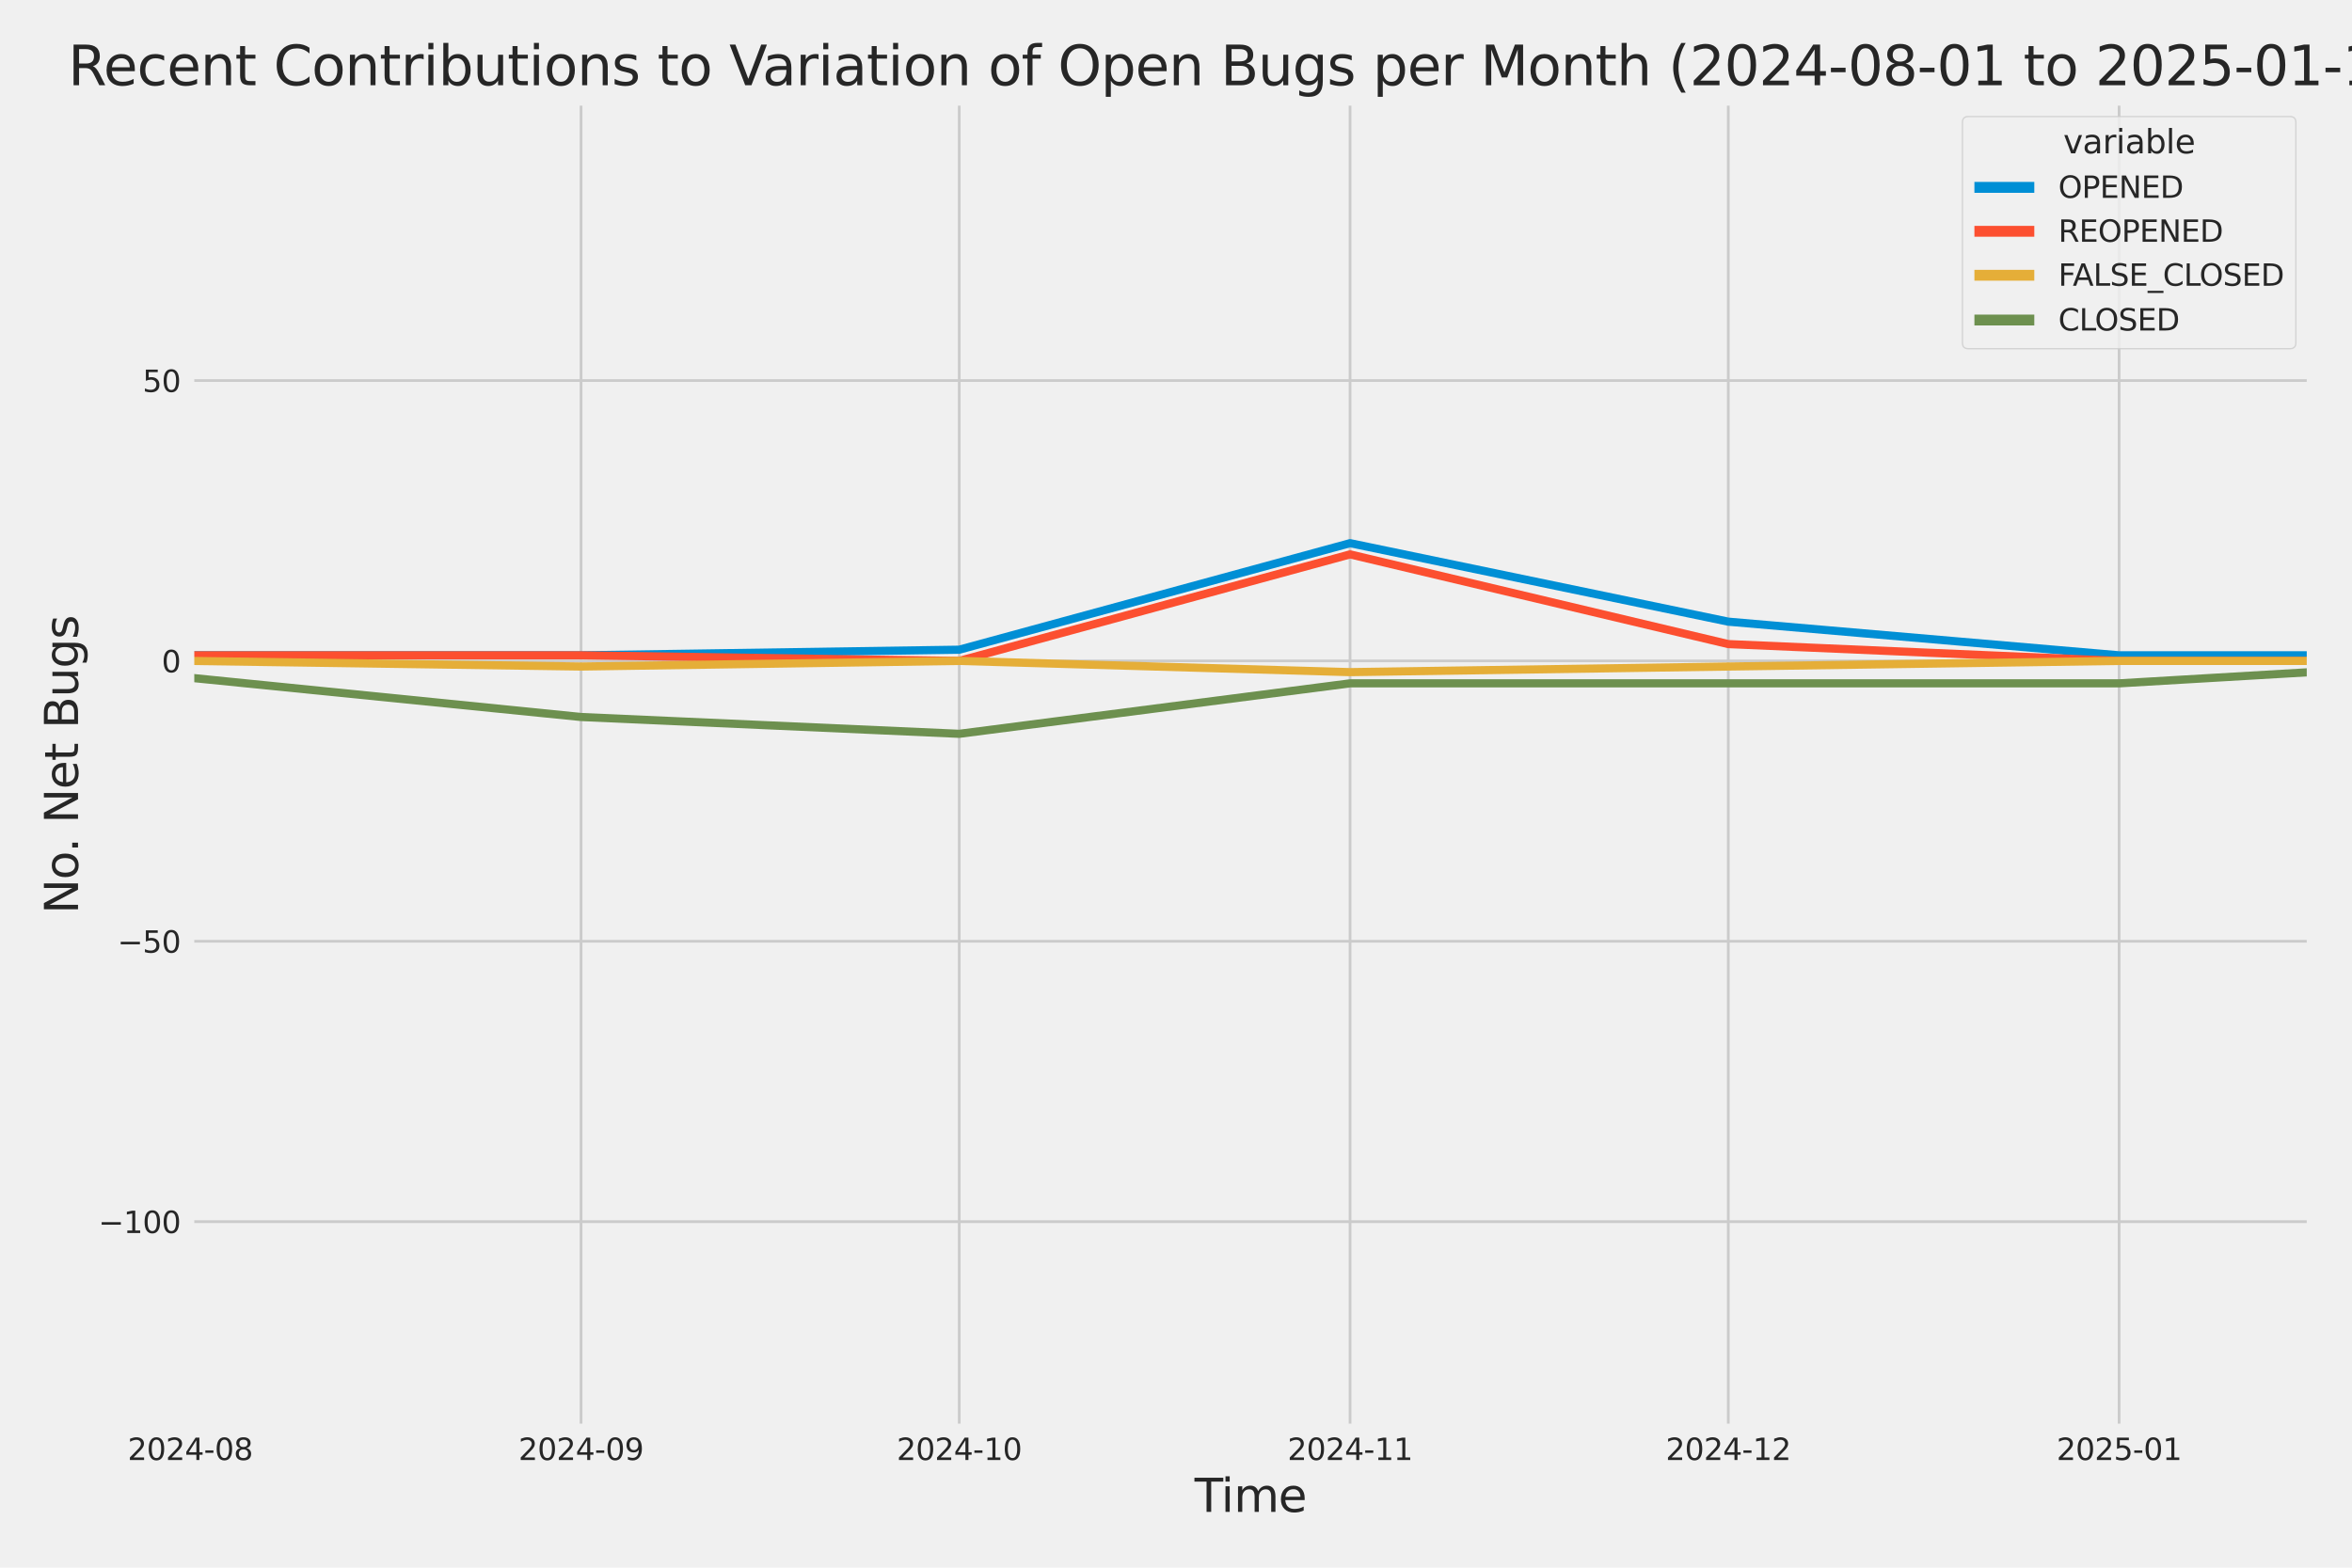 <?xml version="1.0" encoding="utf-8" standalone="no"?>
<!DOCTYPE svg PUBLIC "-//W3C//DTD SVG 1.1//EN"
  "http://www.w3.org/Graphics/SVG/1.1/DTD/svg11.dtd">
<svg xmlns:xlink="http://www.w3.org/1999/xlink" width="864pt" height="576pt" viewBox="0 0 864 576" xmlns="http://www.w3.org/2000/svg" version="1.1">
 <defs>
  <style type="text/css">*{stroke-linejoin: round; stroke-linecap: butt}</style>
 </defs>
 <g id="figure_1">
  <g id="patch_1">
   <path d="M 0 576 
L 864 576 
L 864 0 
L 0 0 
z
" style="fill: #f0f0f0"/>
  </g>
  <g id="axes_1">
   <g id="patch_2">
    <path d="M 69.87 524.58 
L 848.88 524.58 
L 848.88 37.32 
L 69.87 37.32 
z
" style="fill: #f0f0f0"/>
   </g>
   <g id="matplotlib.axis_1">
    <g id="xtick_1">
     <g id="line2d_1">
      <path d="M 69.87 524.58 
L 69.87 37.32 
" clip-path="url(#p09a176ddc8)" style="fill: none; stroke: #cbcbcb"/>
     </g>
     <g id="text_1">
      <!-- 2024-08 -->
      <g style="fill: #262626" transform="translate(46.889 536.438)scale(0.11 -0.11)">
       <defs>
        <path id="DejaVuSans-32" d="M 1228 531 
L 3431 531 
L 3431 0 
L 469 0 
L 469 531 
Q 828 903 1448 1529 
Q 2069 2156 2228 2338 
Q 2531 2678 2651 2914 
Q 2772 3150 2772 3378 
Q 2772 3750 2511 3984 
Q 2250 4219 1831 4219 
Q 1534 4219 1204 4116 
Q 875 4013 500 3803 
L 500 4441 
Q 881 4594 1212 4672 
Q 1544 4750 1819 4750 
Q 2544 4750 2975 4387 
Q 3406 4025 3406 3419 
Q 3406 3131 3298 2873 
Q 3191 2616 2906 2266 
Q 2828 2175 2409 1742 
Q 1991 1309 1228 531 
z
" transform="scale(0.016)"/>
        <path id="DejaVuSans-30" d="M 2034 4250 
Q 1547 4250 1301 3770 
Q 1056 3291 1056 2328 
Q 1056 1369 1301 889 
Q 1547 409 2034 409 
Q 2525 409 2770 889 
Q 3016 1369 3016 2328 
Q 3016 3291 2770 3770 
Q 2525 4250 2034 4250 
z
M 2034 4750 
Q 2819 4750 3233 4129 
Q 3647 3509 3647 2328 
Q 3647 1150 3233 529 
Q 2819 -91 2034 -91 
Q 1250 -91 836 529 
Q 422 1150 422 2328 
Q 422 3509 836 4129 
Q 1250 4750 2034 4750 
z
" transform="scale(0.016)"/>
        <path id="DejaVuSans-34" d="M 2419 4116 
L 825 1625 
L 2419 1625 
L 2419 4116 
z
M 2253 4666 
L 3047 4666 
L 3047 1625 
L 3713 1625 
L 3713 1100 
L 3047 1100 
L 3047 0 
L 2419 0 
L 2419 1100 
L 313 1100 
L 313 1709 
L 2253 4666 
z
" transform="scale(0.016)"/>
        <path id="DejaVuSans-2d" d="M 313 2009 
L 1997 2009 
L 1997 1497 
L 313 1497 
L 313 2009 
z
" transform="scale(0.016)"/>
        <path id="DejaVuSans-38" d="M 2034 2216 
Q 1584 2216 1326 1975 
Q 1069 1734 1069 1313 
Q 1069 891 1326 650 
Q 1584 409 2034 409 
Q 2484 409 2743 651 
Q 3003 894 3003 1313 
Q 3003 1734 2745 1975 
Q 2488 2216 2034 2216 
z
M 1403 2484 
Q 997 2584 770 2862 
Q 544 3141 544 3541 
Q 544 4100 942 4425 
Q 1341 4750 2034 4750 
Q 2731 4750 3128 4425 
Q 3525 4100 3525 3541 
Q 3525 3141 3298 2862 
Q 3072 2584 2669 2484 
Q 3125 2378 3379 2068 
Q 3634 1759 3634 1313 
Q 3634 634 3220 271 
Q 2806 -91 2034 -91 
Q 1263 -91 848 271 
Q 434 634 434 1313 
Q 434 1759 690 2068 
Q 947 2378 1403 2484 
z
M 1172 3481 
Q 1172 3119 1398 2916 
Q 1625 2713 2034 2713 
Q 2441 2713 2670 2916 
Q 2900 3119 2900 3481 
Q 2900 3844 2670 4047 
Q 2441 4250 2034 4250 
Q 1625 4250 1398 4047 
Q 1172 3844 1172 3481 
z
" transform="scale(0.016)"/>
       </defs>
       <use xlink:href="#DejaVuSans-32"/>
       <use xlink:href="#DejaVuSans-30" x="63.623"/>
       <use xlink:href="#DejaVuSans-32" x="127.246"/>
       <use xlink:href="#DejaVuSans-34" x="190.869"/>
       <use xlink:href="#DejaVuSans-2d" x="254.492"/>
       <use xlink:href="#DejaVuSans-30" x="290.576"/>
       <use xlink:href="#DejaVuSans-38" x="354.199"/>
      </g>
     </g>
    </g>
    <g id="xtick_2">
     <g id="line2d_2">
      <path d="M 213.438 524.58 
L 213.438 37.32 
" clip-path="url(#p09a176ddc8)" style="fill: none; stroke: #cbcbcb"/>
     </g>
     <g id="text_2">
      <!-- 2024-09 -->
      <g style="fill: #262626" transform="translate(190.457 536.438)scale(0.11 -0.11)">
       <defs>
        <path id="DejaVuSans-39" d="M 703 97 
L 703 672 
Q 941 559 1184 500 
Q 1428 441 1663 441 
Q 2288 441 2617 861 
Q 2947 1281 2994 2138 
Q 2813 1869 2534 1725 
Q 2256 1581 1919 1581 
Q 1219 1581 811 2004 
Q 403 2428 403 3163 
Q 403 3881 828 4315 
Q 1253 4750 1959 4750 
Q 2769 4750 3195 4129 
Q 3622 3509 3622 2328 
Q 3622 1225 3098 567 
Q 2575 -91 1691 -91 
Q 1453 -91 1209 -44 
Q 966 3 703 97 
z
M 1959 2075 
Q 2384 2075 2632 2365 
Q 2881 2656 2881 3163 
Q 2881 3666 2632 3958 
Q 2384 4250 1959 4250 
Q 1534 4250 1286 3958 
Q 1038 3666 1038 3163 
Q 1038 2656 1286 2365 
Q 1534 2075 1959 2075 
z
" transform="scale(0.016)"/>
       </defs>
       <use xlink:href="#DejaVuSans-32"/>
       <use xlink:href="#DejaVuSans-30" x="63.623"/>
       <use xlink:href="#DejaVuSans-32" x="127.246"/>
       <use xlink:href="#DejaVuSans-34" x="190.869"/>
       <use xlink:href="#DejaVuSans-2d" x="254.492"/>
       <use xlink:href="#DejaVuSans-30" x="290.576"/>
       <use xlink:href="#DejaVuSans-39" x="354.199"/>
      </g>
     </g>
    </g>
    <g id="xtick_3">
     <g id="line2d_3">
      <path d="M 352.374 524.58 
L 352.374 37.32 
" clip-path="url(#p09a176ddc8)" style="fill: none; stroke: #cbcbcb"/>
     </g>
     <g id="text_3">
      <!-- 2024-10 -->
      <g style="fill: #262626" transform="translate(329.394 536.438)scale(0.11 -0.11)">
       <defs>
        <path id="DejaVuSans-31" d="M 794 531 
L 1825 531 
L 1825 4091 
L 703 3866 
L 703 4441 
L 1819 4666 
L 2450 4666 
L 2450 531 
L 3481 531 
L 3481 0 
L 794 0 
L 794 531 
z
" transform="scale(0.016)"/>
       </defs>
       <use xlink:href="#DejaVuSans-32"/>
       <use xlink:href="#DejaVuSans-30" x="63.623"/>
       <use xlink:href="#DejaVuSans-32" x="127.246"/>
       <use xlink:href="#DejaVuSans-34" x="190.869"/>
       <use xlink:href="#DejaVuSans-2d" x="254.492"/>
       <use xlink:href="#DejaVuSans-31" x="290.576"/>
       <use xlink:href="#DejaVuSans-30" x="354.199"/>
      </g>
     </g>
    </g>
    <g id="xtick_4">
     <g id="line2d_4">
      <path d="M 495.942 524.58 
L 495.942 37.32 
" clip-path="url(#p09a176ddc8)" style="fill: none; stroke: #cbcbcb"/>
     </g>
     <g id="text_4">
      <!-- 2024-11 -->
      <g style="fill: #262626" transform="translate(472.962 536.438)scale(0.11 -0.11)">
       <use xlink:href="#DejaVuSans-32"/>
       <use xlink:href="#DejaVuSans-30" x="63.623"/>
       <use xlink:href="#DejaVuSans-32" x="127.246"/>
       <use xlink:href="#DejaVuSans-34" x="190.869"/>
       <use xlink:href="#DejaVuSans-2d" x="254.492"/>
       <use xlink:href="#DejaVuSans-31" x="290.576"/>
       <use xlink:href="#DejaVuSans-31" x="354.199"/>
      </g>
     </g>
    </g>
    <g id="xtick_5">
     <g id="line2d_5">
      <path d="M 634.879 524.58 
L 634.879 37.32 
" clip-path="url(#p09a176ddc8)" style="fill: none; stroke: #cbcbcb"/>
     </g>
     <g id="text_5">
      <!-- 2024-12 -->
      <g style="fill: #262626" transform="translate(611.898 536.438)scale(0.11 -0.11)">
       <use xlink:href="#DejaVuSans-32"/>
       <use xlink:href="#DejaVuSans-30" x="63.623"/>
       <use xlink:href="#DejaVuSans-32" x="127.246"/>
       <use xlink:href="#DejaVuSans-34" x="190.869"/>
       <use xlink:href="#DejaVuSans-2d" x="254.492"/>
       <use xlink:href="#DejaVuSans-31" x="290.576"/>
       <use xlink:href="#DejaVuSans-32" x="354.199"/>
      </g>
     </g>
    </g>
    <g id="xtick_6">
     <g id="line2d_6">
      <path d="M 778.447 524.58 
L 778.447 37.32 
" clip-path="url(#p09a176ddc8)" style="fill: none; stroke: #cbcbcb"/>
     </g>
     <g id="text_6">
      <!-- 2025-01 -->
      <g style="fill: #262626" transform="translate(755.466 536.438)scale(0.11 -0.11)">
       <defs>
        <path id="DejaVuSans-35" d="M 691 4666 
L 3169 4666 
L 3169 4134 
L 1269 4134 
L 1269 2991 
Q 1406 3038 1543 3061 
Q 1681 3084 1819 3084 
Q 2600 3084 3056 2656 
Q 3513 2228 3513 1497 
Q 3513 744 3044 326 
Q 2575 -91 1722 -91 
Q 1428 -91 1123 -41 
Q 819 9 494 109 
L 494 744 
Q 775 591 1075 516 
Q 1375 441 1709 441 
Q 2250 441 2565 725 
Q 2881 1009 2881 1497 
Q 2881 1984 2565 2268 
Q 2250 2553 1709 2553 
Q 1456 2553 1204 2497 
Q 953 2441 691 2322 
L 691 4666 
z
" transform="scale(0.016)"/>
       </defs>
       <use xlink:href="#DejaVuSans-32"/>
       <use xlink:href="#DejaVuSans-30" x="63.623"/>
       <use xlink:href="#DejaVuSans-32" x="127.246"/>
       <use xlink:href="#DejaVuSans-35" x="190.869"/>
       <use xlink:href="#DejaVuSans-2d" x="254.492"/>
       <use xlink:href="#DejaVuSans-30" x="290.576"/>
       <use xlink:href="#DejaVuSans-31" x="354.199"/>
      </g>
     </g>
    </g>
    <g id="text_7">
     <!-- Time -->
     <g style="fill: #262626" transform="translate(438.823 555.491)scale(0.168 -0.168)">
      <defs>
       <path id="DejaVuSans-54" d="M -19 4666 
L 3928 4666 
L 3928 4134 
L 2272 4134 
L 2272 0 
L 1638 0 
L 1638 4134 
L -19 4134 
L -19 4666 
z
" transform="scale(0.016)"/>
       <path id="DejaVuSans-69" d="M 603 3500 
L 1178 3500 
L 1178 0 
L 603 0 
L 603 3500 
z
M 603 4863 
L 1178 4863 
L 1178 4134 
L 603 4134 
L 603 4863 
z
" transform="scale(0.016)"/>
       <path id="DejaVuSans-6d" d="M 3328 2828 
Q 3544 3216 3844 3400 
Q 4144 3584 4550 3584 
Q 5097 3584 5394 3201 
Q 5691 2819 5691 2113 
L 5691 0 
L 5113 0 
L 5113 2094 
Q 5113 2597 4934 2840 
Q 4756 3084 4391 3084 
Q 3944 3084 3684 2787 
Q 3425 2491 3425 1978 
L 3425 0 
L 2847 0 
L 2847 2094 
Q 2847 2600 2669 2842 
Q 2491 3084 2119 3084 
Q 1678 3084 1418 2786 
Q 1159 2488 1159 1978 
L 1159 0 
L 581 0 
L 581 3500 
L 1159 3500 
L 1159 2956 
Q 1356 3278 1631 3431 
Q 1906 3584 2284 3584 
Q 2666 3584 2933 3390 
Q 3200 3197 3328 2828 
z
" transform="scale(0.016)"/>
       <path id="DejaVuSans-65" d="M 3597 1894 
L 3597 1613 
L 953 1613 
Q 991 1019 1311 708 
Q 1631 397 2203 397 
Q 2534 397 2845 478 
Q 3156 559 3463 722 
L 3463 178 
Q 3153 47 2828 -22 
Q 2503 -91 2169 -91 
Q 1331 -91 842 396 
Q 353 884 353 1716 
Q 353 2575 817 3079 
Q 1281 3584 2069 3584 
Q 2775 3584 3186 3129 
Q 3597 2675 3597 1894 
z
M 3022 2063 
Q 3016 2534 2758 2815 
Q 2500 3097 2075 3097 
Q 1594 3097 1305 2825 
Q 1016 2553 972 2059 
L 3022 2063 
z
" transform="scale(0.016)"/>
      </defs>
      <use xlink:href="#DejaVuSans-54"/>
      <use xlink:href="#DejaVuSans-69" x="57.959"/>
      <use xlink:href="#DejaVuSans-6d" x="85.742"/>
      <use xlink:href="#DejaVuSans-65" x="183.154"/>
     </g>
    </g>
   </g>
   <g id="matplotlib.axis_2">
    <g id="ytick_1">
     <g id="line2d_7">
      <path d="M 69.87 448.864 
L 848.88 448.864 
" clip-path="url(#p09a176ddc8)" style="fill: none; stroke: #cbcbcb"/>
     </g>
     <g id="text_8">
      <!-- −100 -->
      <g style="fill: #262626" transform="translate(36.156 453.043)scale(0.11 -0.11)">
       <defs>
        <path id="DejaVuSans-2212" d="M 678 2272 
L 4684 2272 
L 4684 1741 
L 678 1741 
L 678 2272 
z
" transform="scale(0.016)"/>
       </defs>
       <use xlink:href="#DejaVuSans-2212"/>
       <use xlink:href="#DejaVuSans-31" x="83.789"/>
       <use xlink:href="#DejaVuSans-30" x="147.412"/>
       <use xlink:href="#DejaVuSans-30" x="211.035"/>
      </g>
     </g>
    </g>
    <g id="ytick_2">
     <g id="line2d_8">
      <path d="M 69.87 345.849 
L 848.88 345.849 
" clip-path="url(#p09a176ddc8)" style="fill: none; stroke: #cbcbcb"/>
     </g>
     <g id="text_9">
      <!-- −50 -->
      <g style="fill: #262626" transform="translate(43.155 350.028)scale(0.11 -0.11)">
       <use xlink:href="#DejaVuSans-2212"/>
       <use xlink:href="#DejaVuSans-35" x="83.789"/>
       <use xlink:href="#DejaVuSans-30" x="147.412"/>
      </g>
     </g>
    </g>
    <g id="ytick_3">
     <g id="line2d_9">
      <path d="M 69.87 242.835 
L 848.88 242.835 
" clip-path="url(#p09a176ddc8)" style="fill: none; stroke: #cbcbcb"/>
     </g>
     <g id="text_10">
      <!-- 0 -->
      <g style="fill: #262626" transform="translate(59.371 247.014)scale(0.11 -0.11)">
       <use xlink:href="#DejaVuSans-30"/>
      </g>
     </g>
    </g>
    <g id="ytick_4">
     <g id="line2d_10">
      <path d="M 69.87 139.82 
L 848.88 139.82 
" clip-path="url(#p09a176ddc8)" style="fill: none; stroke: #cbcbcb"/>
     </g>
     <g id="text_11">
      <!-- 50 -->
      <g style="fill: #262626" transform="translate(52.373 143.999)scale(0.11 -0.11)">
       <use xlink:href="#DejaVuSans-35"/>
       <use xlink:href="#DejaVuSans-30" x="63.623"/>
      </g>
     </g>
    </g>
    <g id="text_12">
     <!-- No. Net Bugs -->
     <g style="fill: #262626" transform="translate(28.662 335.777)rotate(-90)scale(0.168 -0.168)">
      <defs>
       <path id="DejaVuSans-4e" d="M 628 4666 
L 1478 4666 
L 3547 763 
L 3547 4666 
L 4159 4666 
L 4159 0 
L 3309 0 
L 1241 3903 
L 1241 0 
L 628 0 
L 628 4666 
z
" transform="scale(0.016)"/>
       <path id="DejaVuSans-6f" d="M 1959 3097 
Q 1497 3097 1228 2736 
Q 959 2375 959 1747 
Q 959 1119 1226 758 
Q 1494 397 1959 397 
Q 2419 397 2687 759 
Q 2956 1122 2956 1747 
Q 2956 2369 2687 2733 
Q 2419 3097 1959 3097 
z
M 1959 3584 
Q 2709 3584 3137 3096 
Q 3566 2609 3566 1747 
Q 3566 888 3137 398 
Q 2709 -91 1959 -91 
Q 1206 -91 779 398 
Q 353 888 353 1747 
Q 353 2609 779 3096 
Q 1206 3584 1959 3584 
z
" transform="scale(0.016)"/>
       <path id="DejaVuSans-2e" d="M 684 794 
L 1344 794 
L 1344 0 
L 684 0 
L 684 794 
z
" transform="scale(0.016)"/>
       <path id="DejaVuSans-20" transform="scale(0.016)"/>
       <path id="DejaVuSans-74" d="M 1172 4494 
L 1172 3500 
L 2356 3500 
L 2356 3053 
L 1172 3053 
L 1172 1153 
Q 1172 725 1289 603 
Q 1406 481 1766 481 
L 2356 481 
L 2356 0 
L 1766 0 
Q 1100 0 847 248 
Q 594 497 594 1153 
L 594 3053 
L 172 3053 
L 172 3500 
L 594 3500 
L 594 4494 
L 1172 4494 
z
" transform="scale(0.016)"/>
       <path id="DejaVuSans-42" d="M 1259 2228 
L 1259 519 
L 2272 519 
Q 2781 519 3026 730 
Q 3272 941 3272 1375 
Q 3272 1813 3026 2020 
Q 2781 2228 2272 2228 
L 1259 2228 
z
M 1259 4147 
L 1259 2741 
L 2194 2741 
Q 2656 2741 2882 2914 
Q 3109 3088 3109 3444 
Q 3109 3797 2882 3972 
Q 2656 4147 2194 4147 
L 1259 4147 
z
M 628 4666 
L 2241 4666 
Q 2963 4666 3353 4366 
Q 3744 4066 3744 3513 
Q 3744 3084 3544 2831 
Q 3344 2578 2956 2516 
Q 3422 2416 3680 2098 
Q 3938 1781 3938 1306 
Q 3938 681 3513 340 
Q 3088 0 2303 0 
L 628 0 
L 628 4666 
z
" transform="scale(0.016)"/>
       <path id="DejaVuSans-75" d="M 544 1381 
L 544 3500 
L 1119 3500 
L 1119 1403 
Q 1119 906 1312 657 
Q 1506 409 1894 409 
Q 2359 409 2629 706 
Q 2900 1003 2900 1516 
L 2900 3500 
L 3475 3500 
L 3475 0 
L 2900 0 
L 2900 538 
Q 2691 219 2414 64 
Q 2138 -91 1772 -91 
Q 1169 -91 856 284 
Q 544 659 544 1381 
z
M 1991 3584 
L 1991 3584 
z
" transform="scale(0.016)"/>
       <path id="DejaVuSans-67" d="M 2906 1791 
Q 2906 2416 2648 2759 
Q 2391 3103 1925 3103 
Q 1463 3103 1205 2759 
Q 947 2416 947 1791 
Q 947 1169 1205 825 
Q 1463 481 1925 481 
Q 2391 481 2648 825 
Q 2906 1169 2906 1791 
z
M 3481 434 
Q 3481 -459 3084 -895 
Q 2688 -1331 1869 -1331 
Q 1566 -1331 1297 -1286 
Q 1028 -1241 775 -1147 
L 775 -588 
Q 1028 -725 1275 -790 
Q 1522 -856 1778 -856 
Q 2344 -856 2625 -561 
Q 2906 -266 2906 331 
L 2906 616 
Q 2728 306 2450 153 
Q 2172 0 1784 0 
Q 1141 0 747 490 
Q 353 981 353 1791 
Q 353 2603 747 3093 
Q 1141 3584 1784 3584 
Q 2172 3584 2450 3431 
Q 2728 3278 2906 2969 
L 2906 3500 
L 3481 3500 
L 3481 434 
z
" transform="scale(0.016)"/>
       <path id="DejaVuSans-73" d="M 2834 3397 
L 2834 2853 
Q 2591 2978 2328 3040 
Q 2066 3103 1784 3103 
Q 1356 3103 1142 2972 
Q 928 2841 928 2578 
Q 928 2378 1081 2264 
Q 1234 2150 1697 2047 
L 1894 2003 
Q 2506 1872 2764 1633 
Q 3022 1394 3022 966 
Q 3022 478 2636 193 
Q 2250 -91 1575 -91 
Q 1294 -91 989 -36 
Q 684 19 347 128 
L 347 722 
Q 666 556 975 473 
Q 1284 391 1588 391 
Q 1994 391 2212 530 
Q 2431 669 2431 922 
Q 2431 1156 2273 1281 
Q 2116 1406 1581 1522 
L 1381 1569 
Q 847 1681 609 1914 
Q 372 2147 372 2553 
Q 372 3047 722 3315 
Q 1072 3584 1716 3584 
Q 2034 3584 2315 3537 
Q 2597 3491 2834 3397 
z
" transform="scale(0.016)"/>
      </defs>
      <use xlink:href="#DejaVuSans-4e"/>
      <use xlink:href="#DejaVuSans-6f" x="74.805"/>
      <use xlink:href="#DejaVuSans-2e" x="134.236"/>
      <use xlink:href="#DejaVuSans-20" x="166.023"/>
      <use xlink:href="#DejaVuSans-4e" x="197.811"/>
      <use xlink:href="#DejaVuSans-65" x="272.615"/>
      <use xlink:href="#DejaVuSans-74" x="334.139"/>
      <use xlink:href="#DejaVuSans-20" x="373.348"/>
      <use xlink:href="#DejaVuSans-42" x="405.135"/>
      <use xlink:href="#DejaVuSans-75" x="473.738"/>
      <use xlink:href="#DejaVuSans-67" x="537.117"/>
      <use xlink:href="#DejaVuSans-73" x="600.594"/>
     </g>
    </g>
   </g>
   <g id="PolyCollection_1">
    <path d="M -13745.058 228.412 
L -13745.058 228.412 
L -13606.122 226.352 
L -13462.554 230.473 
L -13318.986 238.714 
L -13180.049 162.483 
L -13036.482 189.267 
L -12897.545 185.146 
L -12753.977 213.99 
L -12610.409 121.277 
L -12480.735 207.809 
L -12337.167 185.146 
L -12198.231 205.749 
L -12054.663 189.267 
L -11915.726 172.784 
L -11772.159 220.171 
L -11628.591 218.111 
L -11489.654 224.292 
L -11346.086 98.614 
L -11207.15 176.905 
L -11063.582 220.171 
L -10920.014 224.292 
L -10790.34 226.352 
L -10646.772 230.473 
L -10507.836 211.93 
L -10364.268 213.99 
L -10225.331 216.051 
L -10081.763 220.171 
L -9938.196 216.051 
L -9799.259 230.473 
L -9655.691 170.724 
L -9516.755 183.086 
L -9373.187 216.051 
L -9229.619 230.473 
L -9099.945 203.689 
L -8956.377 201.629 
L -8817.44 193.387 
L -8673.873 148.061 
L -8534.936 98.614 
L -8391.368 193.387 
L -8247.8 191.327 
L -8108.864 203.689 
L -7965.296 205.749 
L -7826.359 158.362 
L -7682.792 84.192 
L -7539.224 197.508 
L -7404.918 209.87 
L -7261.351 183.086 
L -7122.414 226.352 
L -6978.846 176.905 
L -6839.91 183.086 
L -6696.342 110.976 
L -6552.774 199.568 
L -6413.837 150.121 
L -6270.27 168.664 
L -6131.333 181.026 
L -5987.765 59.468 
L -5844.197 164.543 
L -5714.523 178.965 
L -5570.956 158.362 
L -5432.019 172.784 
L -5288.451 170.724 
L -5149.515 172.784 
L -5005.947 166.604 
L -4862.379 185.146 
L -4723.442 178.965 
L -4579.875 139.82 
L -4440.938 61.528 
L -4297.37 187.207 
L -4153.802 172.784 
L -4024.128 205.749 
L -3880.56 92.433 
L -3741.624 106.855 
L -3598.056 170.724 
L -3459.119 127.458 
L -3315.552 160.423 
L -3171.984 185.146 
L -3033.047 187.207 
L -2889.479 205.749 
L -2750.543 209.87 
L -2606.975 226.352 
L -2463.407 216.051 
L -2333.733 220.171 
L -2190.165 216.051 
L -2051.229 220.171 
L -1907.661 220.171 
L -1768.724 205.749 
L -1625.156 218.111 
L -1481.589 228.412 
L -1342.652 236.654 
L -1199.084 222.232 
L -1060.148 197.508 
L -916.58 213.99 
L -773.012 238.714 
L -638.707 242.835 
L -495.139 187.207 
L -356.202 228.412 
L -212.634 193.387 
L -73.698 230.473 
L 69.87 240.774 
L 213.438 240.774 
L 352.374 238.714 
L 495.942 199.568 
L 634.879 228.412 
L 778.447 240.774 
L 848.687 240.774 
L 848.687 240.774 
L 848.687 240.774 
L 778.447 240.774 
L 634.879 228.412 
L 495.942 199.568 
L 352.374 238.714 
L 213.438 240.774 
L 69.87 240.774 
L -73.698 230.473 
L -212.634 193.387 
L -356.202 228.412 
L -495.139 187.207 
L -638.707 242.835 
L -773.012 238.714 
L -916.58 213.99 
L -1060.148 197.508 
L -1199.084 222.232 
L -1342.652 236.654 
L -1481.589 228.412 
L -1625.156 218.111 
L -1768.724 205.749 
L -1907.661 220.171 
L -2051.229 220.171 
L -2190.165 216.051 
L -2333.733 220.171 
L -2463.407 216.051 
L -2606.975 226.352 
L -2750.543 209.87 
L -2889.479 205.749 
L -3033.047 187.207 
L -3171.984 185.146 
L -3315.552 160.423 
L -3459.119 127.458 
L -3598.056 170.724 
L -3741.624 106.855 
L -3880.56 92.433 
L -4024.128 205.749 
L -4153.802 172.784 
L -4297.37 187.207 
L -4440.938 61.528 
L -4579.875 139.82 
L -4723.442 178.965 
L -4862.379 185.146 
L -5005.947 166.604 
L -5149.515 172.784 
L -5288.451 170.724 
L -5432.019 172.784 
L -5570.956 158.362 
L -5714.523 178.965 
L -5844.197 164.543 
L -5987.765 59.468 
L -6131.333 181.026 
L -6270.27 168.664 
L -6413.837 150.121 
L -6552.774 199.568 
L -6696.342 110.976 
L -6839.91 183.086 
L -6978.846 176.905 
L -7122.414 226.352 
L -7261.351 183.086 
L -7404.918 209.87 
L -7539.224 197.508 
L -7682.792 84.192 
L -7826.359 158.362 
L -7965.296 205.749 
L -8108.864 203.689 
L -8247.8 191.327 
L -8391.368 193.387 
L -8534.936 98.614 
L -8673.873 148.061 
L -8817.44 193.387 
L -8956.377 201.629 
L -9099.945 203.689 
L -9229.619 230.473 
L -9373.187 216.051 
L -9516.755 183.086 
L -9655.691 170.724 
L -9799.259 230.473 
L -9938.196 216.051 
L -10081.763 220.171 
L -10225.331 216.051 
L -10364.268 213.99 
L -10507.836 211.93 
L -10646.772 230.473 
L -10790.34 226.352 
L -10920.014 224.292 
L -11063.582 220.171 
L -11207.15 176.905 
L -11346.086 98.614 
L -11489.654 224.292 
L -11628.591 218.111 
L -11772.159 220.171 
L -11915.726 172.784 
L -12054.663 189.267 
L -12198.231 205.749 
L -12337.167 185.146 
L -12480.735 207.809 
L -12610.409 121.277 
L -12753.977 213.99 
L -12897.545 185.146 
L -13036.482 189.267 
L -13180.049 162.483 
L -13318.986 238.714 
L -13462.554 230.473 
L -13606.122 226.352 
L -13745.058 228.412 
z
" clip-path="url(#p09a176ddc8)" style="fill: #008fd5; fill-opacity: 0.2; stroke: #008fd5; stroke-opacity: 0.2; stroke-width: 0.5"/>
   </g>
   <g id="PolyCollection_2">
    <path d="M -13745.058 242.835 
L -13745.058 242.835 
L -13606.122 242.835 
L -13462.554 242.835 
L -13318.986 242.835 
L -13180.049 242.835 
L -13036.482 236.654 
L -12897.545 242.835 
L -12753.977 242.835 
L -12610.409 236.654 
L -12480.735 242.835 
L -12337.167 242.835 
L -12198.231 238.714 
L -12054.663 242.835 
L -11915.726 240.774 
L -11772.159 242.835 
L -11628.591 238.714 
L -11489.654 240.774 
L -11346.086 207.809 
L -11207.15 230.473 
L -11063.582 242.835 
L -10920.014 242.835 
L -10790.34 242.835 
L -10646.772 242.835 
L -10507.836 242.835 
L -10364.268 240.774 
L -10225.331 242.835 
L -10081.763 242.835 
L -9938.196 238.714 
L -9799.259 238.714 
L -9655.691 242.835 
L -9516.755 242.835 
L -9373.187 238.714 
L -9229.619 242.835 
L -9099.945 236.654 
L -8956.377 242.835 
L -8817.44 242.835 
L -8673.873 230.473 
L -8534.936 218.111 
L -8391.368 238.714 
L -8247.8 240.774 
L -8108.864 240.774 
L -7965.296 232.533 
L -7826.359 238.714 
L -7682.792 224.292 
L -7539.224 242.835 
L -7404.918 242.835 
L -7261.351 240.774 
L -7122.414 242.835 
L -6978.846 242.835 
L -6839.91 238.714 
L -6696.342 236.654 
L -6552.774 238.714 
L -6413.837 242.835 
L -6270.27 234.593 
L -6131.333 232.533 
L -5987.765 240.774 
L -5844.197 234.593 
L -5714.523 232.533 
L -5570.956 218.111 
L -5432.019 224.292 
L -5288.451 240.774 
L -5149.515 240.774 
L -5005.947 236.654 
L -4862.379 234.593 
L -4723.442 242.835 
L -4579.875 213.99 
L -4440.938 242.835 
L -4297.37 216.051 
L -4153.802 240.774 
L -4024.128 234.593 
L -3880.56 234.593 
L -3741.624 232.533 
L -3598.056 242.835 
L -3459.119 201.629 
L -3315.552 230.473 
L -3171.984 232.533 
L -3033.047 224.292 
L -2889.479 226.352 
L -2750.543 224.292 
L -2606.975 240.774 
L -2463.407 232.533 
L -2333.733 238.714 
L -2190.165 230.473 
L -2051.229 242.835 
L -1907.661 234.593 
L -1768.724 240.774 
L -1625.156 242.835 
L -1481.589 242.835 
L -1342.652 242.835 
L -1199.084 242.835 
L -1060.148 242.835 
L -916.58 242.835 
L -773.012 242.835 
L -638.707 242.835 
L -495.139 242.835 
L -356.202 238.714 
L -212.634 203.689 
L -73.698 232.533 
L 69.87 240.774 
L 213.438 240.774 
L 352.374 242.835 
L 495.942 203.689 
L 634.879 236.654 
L 778.447 242.835 
L 848.687 242.835 
L 848.687 242.835 
L 848.687 242.835 
L 778.447 242.835 
L 634.879 236.654 
L 495.942 203.689 
L 352.374 242.835 
L 213.438 240.774 
L 69.87 240.774 
L -73.698 232.533 
L -212.634 203.689 
L -356.202 238.714 
L -495.139 242.835 
L -638.707 242.835 
L -773.012 242.835 
L -916.58 242.835 
L -1060.148 242.835 
L -1199.084 242.835 
L -1342.652 242.835 
L -1481.589 242.835 
L -1625.156 242.835 
L -1768.724 240.774 
L -1907.661 234.593 
L -2051.229 242.835 
L -2190.165 230.473 
L -2333.733 238.714 
L -2463.407 232.533 
L -2606.975 240.774 
L -2750.543 224.292 
L -2889.479 226.352 
L -3033.047 224.292 
L -3171.984 232.533 
L -3315.552 230.473 
L -3459.119 201.629 
L -3598.056 242.835 
L -3741.624 232.533 
L -3880.56 234.593 
L -4024.128 234.593 
L -4153.802 240.774 
L -4297.37 216.051 
L -4440.938 242.835 
L -4579.875 213.99 
L -4723.442 242.835 
L -4862.379 234.593 
L -5005.947 236.654 
L -5149.515 240.774 
L -5288.451 240.774 
L -5432.019 224.292 
L -5570.956 218.111 
L -5714.523 232.533 
L -5844.197 234.593 
L -5987.765 240.774 
L -6131.333 232.533 
L -6270.27 234.593 
L -6413.837 242.835 
L -6552.774 238.714 
L -6696.342 236.654 
L -6839.91 238.714 
L -6978.846 242.835 
L -7122.414 242.835 
L -7261.351 240.774 
L -7404.918 242.835 
L -7539.224 242.835 
L -7682.792 224.292 
L -7826.359 238.714 
L -7965.296 232.533 
L -8108.864 240.774 
L -8247.8 240.774 
L -8391.368 238.714 
L -8534.936 218.111 
L -8673.873 230.473 
L -8817.44 242.835 
L -8956.377 242.835 
L -9099.945 236.654 
L -9229.619 242.835 
L -9373.187 238.714 
L -9516.755 242.835 
L -9655.691 242.835 
L -9799.259 238.714 
L -9938.196 238.714 
L -10081.763 242.835 
L -10225.331 242.835 
L -10364.268 240.774 
L -10507.836 242.835 
L -10646.772 242.835 
L -10790.34 242.835 
L -10920.014 242.835 
L -11063.582 242.835 
L -11207.15 230.473 
L -11346.086 207.809 
L -11489.654 240.774 
L -11628.591 238.714 
L -11772.159 242.835 
L -11915.726 240.774 
L -12054.663 242.835 
L -12198.231 238.714 
L -12337.167 242.835 
L -12480.735 242.835 
L -12610.409 236.654 
L -12753.977 242.835 
L -12897.545 242.835 
L -13036.482 236.654 
L -13180.049 242.835 
L -13318.986 242.835 
L -13462.554 242.835 
L -13606.122 242.835 
L -13745.058 242.835 
z
" clip-path="url(#p09a176ddc8)" style="fill: #fc4f30; fill-opacity: 0.2; stroke: #fc4f30; stroke-opacity: 0.2; stroke-width: 0.5"/>
   </g>
   <g id="PolyCollection_3">
    <path d="M -13745.058 242.835 
L -13745.058 242.835 
L -13606.122 242.835 
L -13462.554 242.835 
L -13318.986 242.835 
L -13180.049 242.835 
L -13036.482 246.955 
L -12897.545 242.835 
L -12753.977 242.835 
L -12610.409 246.955 
L -12480.735 242.835 
L -12337.167 242.835 
L -12198.231 246.955 
L -12054.663 242.835 
L -11915.726 242.835 
L -11772.159 242.835 
L -11628.591 244.895 
L -11489.654 244.895 
L -11346.086 269.618 
L -11207.15 246.955 
L -11063.582 242.835 
L -10920.014 242.835 
L -10790.34 242.835 
L -10646.772 242.835 
L -10507.836 242.835 
L -10364.268 244.895 
L -10225.331 242.835 
L -10081.763 242.835 
L -9938.196 244.895 
L -9799.259 244.895 
L -9655.691 242.835 
L -9516.755 242.835 
L -9373.187 242.835 
L -9229.619 242.835 
L -9099.945 246.955 
L -8956.377 242.835 
L -8817.44 242.835 
L -8673.873 251.076 
L -8534.936 265.498 
L -8391.368 246.955 
L -8247.8 244.895 
L -8108.864 242.835 
L -7965.296 246.955 
L -7826.359 246.955 
L -7682.792 257.257 
L -7539.224 242.835 
L -7404.918 242.835 
L -7261.351 244.895 
L -7122.414 242.835 
L -6978.846 242.835 
L -6839.91 242.835 
L -6696.342 249.015 
L -6552.774 244.895 
L -6413.837 242.835 
L -6270.27 249.015 
L -6131.333 242.835 
L -5987.765 244.895 
L -5844.197 246.955 
L -5714.523 251.076 
L -5570.956 255.196 
L -5432.019 255.196 
L -5288.451 244.895 
L -5149.515 244.895 
L -5005.947 246.955 
L -4862.379 244.895 
L -4723.442 242.835 
L -4579.875 257.257 
L -4440.938 242.835 
L -4297.37 253.136 
L -4153.802 244.895 
L -4024.128 251.076 
L -3880.56 246.955 
L -3741.624 246.955 
L -3598.056 242.835 
L -3459.119 281.98 
L -3315.552 249.015 
L -3171.984 249.015 
L -3033.047 251.076 
L -2889.479 246.955 
L -2750.543 257.257 
L -2606.975 244.895 
L -2463.407 244.895 
L -2333.733 242.835 
L -2190.165 251.076 
L -2051.229 242.835 
L -1907.661 244.895 
L -1768.724 242.835 
L -1625.156 242.835 
L -1481.589 242.835 
L -1342.652 242.835 
L -1199.084 242.835 
L -1060.148 242.835 
L -916.58 242.835 
L -773.012 242.835 
L -638.707 242.835 
L -495.139 242.835 
L -356.202 246.955 
L -212.634 246.955 
L -73.698 244.895 
L 69.87 242.835 
L 213.438 244.895 
L 352.374 242.835 
L 495.942 246.955 
L 634.879 244.895 
L 778.447 242.835 
L 848.687 242.835 
L 848.687 242.835 
L 848.687 242.835 
L 778.447 242.835 
L 634.879 244.895 
L 495.942 246.955 
L 352.374 242.835 
L 213.438 244.895 
L 69.87 242.835 
L -73.698 244.895 
L -212.634 246.955 
L -356.202 246.955 
L -495.139 242.835 
L -638.707 242.835 
L -773.012 242.835 
L -916.58 242.835 
L -1060.148 242.835 
L -1199.084 242.835 
L -1342.652 242.835 
L -1481.589 242.835 
L -1625.156 242.835 
L -1768.724 242.835 
L -1907.661 244.895 
L -2051.229 242.835 
L -2190.165 251.076 
L -2333.733 242.835 
L -2463.407 244.895 
L -2606.975 244.895 
L -2750.543 257.257 
L -2889.479 246.955 
L -3033.047 251.076 
L -3171.984 249.015 
L -3315.552 249.015 
L -3459.119 281.98 
L -3598.056 242.835 
L -3741.624 246.955 
L -3880.56 246.955 
L -4024.128 251.076 
L -4153.802 244.895 
L -4297.37 253.136 
L -4440.938 242.835 
L -4579.875 257.257 
L -4723.442 242.835 
L -4862.379 244.895 
L -5005.947 246.955 
L -5149.515 244.895 
L -5288.451 244.895 
L -5432.019 255.196 
L -5570.956 255.196 
L -5714.523 251.076 
L -5844.197 246.955 
L -5987.765 244.895 
L -6131.333 242.835 
L -6270.27 249.015 
L -6413.837 242.835 
L -6552.774 244.895 
L -6696.342 249.015 
L -6839.91 242.835 
L -6978.846 242.835 
L -7122.414 242.835 
L -7261.351 244.895 
L -7404.918 242.835 
L -7539.224 242.835 
L -7682.792 257.257 
L -7826.359 246.955 
L -7965.296 246.955 
L -8108.864 242.835 
L -8247.8 244.895 
L -8391.368 246.955 
L -8534.936 265.498 
L -8673.873 251.076 
L -8817.44 242.835 
L -8956.377 242.835 
L -9099.945 246.955 
L -9229.619 242.835 
L -9373.187 242.835 
L -9516.755 242.835 
L -9655.691 242.835 
L -9799.259 244.895 
L -9938.196 244.895 
L -10081.763 242.835 
L -10225.331 242.835 
L -10364.268 244.895 
L -10507.836 242.835 
L -10646.772 242.835 
L -10790.34 242.835 
L -10920.014 242.835 
L -11063.582 242.835 
L -11207.15 246.955 
L -11346.086 269.618 
L -11489.654 244.895 
L -11628.591 244.895 
L -11772.159 242.835 
L -11915.726 242.835 
L -12054.663 242.835 
L -12198.231 246.955 
L -12337.167 242.835 
L -12480.735 242.835 
L -12610.409 246.955 
L -12753.977 242.835 
L -12897.545 242.835 
L -13036.482 246.955 
L -13180.049 242.835 
L -13318.986 242.835 
L -13462.554 242.835 
L -13606.122 242.835 
L -13745.058 242.835 
z
" clip-path="url(#p09a176ddc8)" style="fill: #e5ae38; fill-opacity: 0.2; stroke: #e5ae38; stroke-opacity: 0.2; stroke-width: 0.5"/>
   </g>
   <g id="PolyCollection_4">
    <path d="M -13745.058 249.015 
L -13745.058 249.015 
L -13606.122 259.317 
L -13462.554 246.955 
L -13318.986 242.835 
L -13180.049 288.161 
L -13036.482 300.523 
L -12897.545 265.498 
L -12753.977 269.618 
L -12610.409 331.427 
L -12480.735 290.221 
L -12337.167 312.885 
L -12198.231 277.86 
L -12054.663 298.463 
L -11915.726 284.04 
L -11772.159 255.196 
L -11628.591 253.136 
L -11489.654 253.136 
L -11346.086 407.658 
L -11207.15 261.377 
L -11063.582 255.196 
L -10920.014 244.895 
L -10790.34 249.015 
L -10646.772 244.895 
L -10507.836 358.211 
L -10364.268 255.196 
L -10225.331 249.015 
L -10081.763 249.015 
L -9938.196 269.618 
L -9799.259 257.257 
L -9655.691 263.437 
L -9516.755 294.342 
L -9373.187 257.257 
L -9229.619 261.377 
L -9099.945 281.98 
L -8956.377 263.437 
L -8817.44 265.498 
L -8673.873 306.704 
L -8534.936 420.02 
L -8391.368 310.824 
L -8247.8 296.402 
L -8108.864 259.317 
L -7965.296 265.498 
L -7826.359 341.729 
L -7682.792 422.08 
L -7539.224 269.618 
L -7404.918 279.92 
L -7261.351 277.86 
L -7122.414 288.161 
L -6978.846 306.704 
L -6839.91 395.296 
L -6696.342 347.91 
L -6552.774 261.377 
L -6413.837 308.764 
L -6270.27 380.874 
L -6131.333 269.618 
L -5987.765 284.04 
L -5844.197 325.246 
L -5714.523 308.764 
L -5570.956 302.583 
L -5432.019 339.668 
L -5288.451 296.402 
L -5149.515 413.839 
L -5005.947 312.885 
L -4862.379 360.271 
L -4723.442 310.824 
L -4579.875 308.764 
L -4440.938 436.502 
L -4297.37 319.065 
L -4153.802 308.764 
L -4024.128 277.86 
L -3880.56 319.065 
L -3741.624 317.005 
L -3598.056 387.055 
L -3459.119 502.432 
L -3315.552 286.101 
L -3171.984 319.065 
L -3033.047 335.548 
L -2889.479 267.558 
L -2750.543 308.764 
L -2606.975 298.463 
L -2463.407 279.92 
L -2333.733 261.377 
L -2190.165 277.86 
L -2051.229 246.955 
L -1907.661 251.076 
L -1768.724 275.799 
L -1625.156 277.86 
L -1481.589 257.257 
L -1342.652 246.955 
L -1199.084 246.955 
L -1060.148 281.98 
L -916.58 242.835 
L -773.012 253.136 
L -638.707 255.196 
L -495.139 267.558 
L -356.202 343.789 
L -212.634 263.437 
L -73.698 317.005 
L 69.87 249.015 
L 213.438 263.437 
L 352.374 269.618 
L 495.942 251.076 
L 634.879 251.076 
L 778.447 251.076 
L 848.687 246.955 
L 848.687 246.955 
L 848.687 246.955 
L 778.447 251.076 
L 634.879 251.076 
L 495.942 251.076 
L 352.374 269.618 
L 213.438 263.437 
L 69.87 249.015 
L -73.698 317.005 
L -212.634 263.437 
L -356.202 343.789 
L -495.139 267.558 
L -638.707 255.196 
L -773.012 253.136 
L -916.58 242.835 
L -1060.148 281.98 
L -1199.084 246.955 
L -1342.652 246.955 
L -1481.589 257.257 
L -1625.156 277.86 
L -1768.724 275.799 
L -1907.661 251.076 
L -2051.229 246.955 
L -2190.165 277.86 
L -2333.733 261.377 
L -2463.407 279.92 
L -2606.975 298.463 
L -2750.543 308.764 
L -2889.479 267.558 
L -3033.047 335.548 
L -3171.984 319.065 
L -3315.552 286.101 
L -3459.119 502.432 
L -3598.056 387.055 
L -3741.624 317.005 
L -3880.56 319.065 
L -4024.128 277.86 
L -4153.802 308.764 
L -4297.37 319.065 
L -4440.938 436.502 
L -4579.875 308.764 
L -4723.442 310.824 
L -4862.379 360.271 
L -5005.947 312.885 
L -5149.515 413.839 
L -5288.451 296.402 
L -5432.019 339.668 
L -5570.956 302.583 
L -5714.523 308.764 
L -5844.197 325.246 
L -5987.765 284.04 
L -6131.333 269.618 
L -6270.27 380.874 
L -6413.837 308.764 
L -6552.774 261.377 
L -6696.342 347.91 
L -6839.91 395.296 
L -6978.846 306.704 
L -7122.414 288.161 
L -7261.351 277.86 
L -7404.918 279.92 
L -7539.224 269.618 
L -7682.792 422.08 
L -7826.359 341.729 
L -7965.296 265.498 
L -8108.864 259.317 
L -8247.8 296.402 
L -8391.368 310.824 
L -8534.936 420.02 
L -8673.873 306.704 
L -8817.44 265.498 
L -8956.377 263.437 
L -9099.945 281.98 
L -9229.619 261.377 
L -9373.187 257.257 
L -9516.755 294.342 
L -9655.691 263.437 
L -9799.259 257.257 
L -9938.196 269.618 
L -10081.763 249.015 
L -10225.331 249.015 
L -10364.268 255.196 
L -10507.836 358.211 
L -10646.772 244.895 
L -10790.34 249.015 
L -10920.014 244.895 
L -11063.582 255.196 
L -11207.15 261.377 
L -11346.086 407.658 
L -11489.654 253.136 
L -11628.591 253.136 
L -11772.159 255.196 
L -11915.726 284.04 
L -12054.663 298.463 
L -12198.231 277.86 
L -12337.167 312.885 
L -12480.735 290.221 
L -12610.409 331.427 
L -12753.977 269.618 
L -12897.545 265.498 
L -13036.482 300.523 
L -13180.049 288.161 
L -13318.986 242.835 
L -13462.554 246.955 
L -13606.122 259.317 
L -13745.058 249.015 
z
" clip-path="url(#p09a176ddc8)" style="fill: #6d904f; fill-opacity: 0.2; stroke: #6d904f; stroke-opacity: 0.2; stroke-width: 0.5"/>
   </g>
   <g id="line2d_11">
    <path d="M -1 235.689 
L 69.87 240.774 
L 213.438 240.774 
L 352.374 238.714 
L 495.942 199.568 
L 634.879 228.412 
L 778.447 240.774 
L 848.687 240.774 
" clip-path="url(#p09a176ddc8)" style="fill: none; stroke: #008fd5; stroke-width: 3"/>
   </g>
   <g id="line2d_12">
    <path d="M -1 236.706 
L 69.87 240.774 
L 213.438 240.774 
L 352.374 242.835 
L 495.942 203.689 
L 634.879 236.654 
L 778.447 242.835 
L 848.687 242.835 
" clip-path="url(#p09a176ddc8)" style="fill: none; stroke: #fc4f30; stroke-width: 3"/>
   </g>
   <g id="line2d_13">
    <path d="M -1 243.852 
L 69.87 242.835 
L 213.438 244.895 
L 352.374 242.835 
L 495.942 246.955 
L 634.879 244.895 
L 778.447 242.835 
L 848.687 242.835 
" clip-path="url(#p09a176ddc8)" style="fill: none; stroke: #e5ae38; stroke-width: 3"/>
   </g>
   <g id="line2d_14">
    <path d="M -1 282.577 
L 69.87 249.015 
L 213.438 263.437 
L 352.374 269.618 
L 495.942 251.076 
L 634.879 251.076 
L 778.447 251.076 
L 848.687 246.955 
" clip-path="url(#p09a176ddc8)" style="fill: none; stroke: #6d904f; stroke-width: 3"/>
   </g>
   <g id="line2d_15"/>
   <g id="line2d_16"/>
   <g id="line2d_17"/>
   <g id="line2d_18"/>
   <g id="patch_3">
    <path d="M 69.87 524.58 
L 69.87 37.32 
" style="fill: none; stroke: #f0f0f0; stroke-width: 3; stroke-linejoin: miter; stroke-linecap: square"/>
   </g>
   <g id="patch_4">
    <path d="M 848.88 524.58 
L 848.88 37.32 
" style="fill: none; stroke: #f0f0f0; stroke-width: 3; stroke-linejoin: miter; stroke-linecap: square"/>
   </g>
   <g id="patch_5">
    <path d="M 69.87 524.58 
L 848.88 524.58 
" style="fill: none; stroke: #f0f0f0; stroke-width: 3; stroke-linejoin: miter; stroke-linecap: square"/>
   </g>
   <g id="patch_6">
    <path d="M 69.87 37.32 
L 848.88 37.32 
" style="fill: none; stroke: #f0f0f0; stroke-width: 3; stroke-linejoin: miter; stroke-linecap: square"/>
   </g>
   <g id="text_13">
    <!-- Recent Contributions to Variation of Open Bugs per Month (2024-08-01 to 2025-01-16) -->
    <g style="fill: #262626" transform="translate(25.017 31.32)scale(0.2 -0.2)">
     <defs>
      <path id="DejaVuSans-52" d="M 2841 2188 
Q 3044 2119 3236 1894 
Q 3428 1669 3622 1275 
L 4263 0 
L 3584 0 
L 2988 1197 
Q 2756 1666 2539 1819 
Q 2322 1972 1947 1972 
L 1259 1972 
L 1259 0 
L 628 0 
L 628 4666 
L 2053 4666 
Q 2853 4666 3247 4331 
Q 3641 3997 3641 3322 
Q 3641 2881 3436 2590 
Q 3231 2300 2841 2188 
z
M 1259 4147 
L 1259 2491 
L 2053 2491 
Q 2509 2491 2742 2702 
Q 2975 2913 2975 3322 
Q 2975 3731 2742 3939 
Q 2509 4147 2053 4147 
L 1259 4147 
z
" transform="scale(0.016)"/>
      <path id="DejaVuSans-63" d="M 3122 3366 
L 3122 2828 
Q 2878 2963 2633 3030 
Q 2388 3097 2138 3097 
Q 1578 3097 1268 2742 
Q 959 2388 959 1747 
Q 959 1106 1268 751 
Q 1578 397 2138 397 
Q 2388 397 2633 464 
Q 2878 531 3122 666 
L 3122 134 
Q 2881 22 2623 -34 
Q 2366 -91 2075 -91 
Q 1284 -91 818 406 
Q 353 903 353 1747 
Q 353 2603 823 3093 
Q 1294 3584 2113 3584 
Q 2378 3584 2631 3529 
Q 2884 3475 3122 3366 
z
" transform="scale(0.016)"/>
      <path id="DejaVuSans-6e" d="M 3513 2113 
L 3513 0 
L 2938 0 
L 2938 2094 
Q 2938 2591 2744 2837 
Q 2550 3084 2163 3084 
Q 1697 3084 1428 2787 
Q 1159 2491 1159 1978 
L 1159 0 
L 581 0 
L 581 3500 
L 1159 3500 
L 1159 2956 
Q 1366 3272 1645 3428 
Q 1925 3584 2291 3584 
Q 2894 3584 3203 3211 
Q 3513 2838 3513 2113 
z
" transform="scale(0.016)"/>
      <path id="DejaVuSans-43" d="M 4122 4306 
L 4122 3641 
Q 3803 3938 3442 4084 
Q 3081 4231 2675 4231 
Q 1875 4231 1450 3742 
Q 1025 3253 1025 2328 
Q 1025 1406 1450 917 
Q 1875 428 2675 428 
Q 3081 428 3442 575 
Q 3803 722 4122 1019 
L 4122 359 
Q 3791 134 3420 21 
Q 3050 -91 2638 -91 
Q 1578 -91 968 557 
Q 359 1206 359 2328 
Q 359 3453 968 4101 
Q 1578 4750 2638 4750 
Q 3056 4750 3426 4639 
Q 3797 4528 4122 4306 
z
" transform="scale(0.016)"/>
      <path id="DejaVuSans-72" d="M 2631 2963 
Q 2534 3019 2420 3045 
Q 2306 3072 2169 3072 
Q 1681 3072 1420 2755 
Q 1159 2438 1159 1844 
L 1159 0 
L 581 0 
L 581 3500 
L 1159 3500 
L 1159 2956 
Q 1341 3275 1631 3429 
Q 1922 3584 2338 3584 
Q 2397 3584 2469 3576 
Q 2541 3569 2628 3553 
L 2631 2963 
z
" transform="scale(0.016)"/>
      <path id="DejaVuSans-62" d="M 3116 1747 
Q 3116 2381 2855 2742 
Q 2594 3103 2138 3103 
Q 1681 3103 1420 2742 
Q 1159 2381 1159 1747 
Q 1159 1113 1420 752 
Q 1681 391 2138 391 
Q 2594 391 2855 752 
Q 3116 1113 3116 1747 
z
M 1159 2969 
Q 1341 3281 1617 3432 
Q 1894 3584 2278 3584 
Q 2916 3584 3314 3078 
Q 3713 2572 3713 1747 
Q 3713 922 3314 415 
Q 2916 -91 2278 -91 
Q 1894 -91 1617 61 
Q 1341 213 1159 525 
L 1159 0 
L 581 0 
L 581 4863 
L 1159 4863 
L 1159 2969 
z
" transform="scale(0.016)"/>
      <path id="DejaVuSans-56" d="M 1831 0 
L 50 4666 
L 709 4666 
L 2188 738 
L 3669 4666 
L 4325 4666 
L 2547 0 
L 1831 0 
z
" transform="scale(0.016)"/>
      <path id="DejaVuSans-61" d="M 2194 1759 
Q 1497 1759 1228 1600 
Q 959 1441 959 1056 
Q 959 750 1161 570 
Q 1363 391 1709 391 
Q 2188 391 2477 730 
Q 2766 1069 2766 1631 
L 2766 1759 
L 2194 1759 
z
M 3341 1997 
L 3341 0 
L 2766 0 
L 2766 531 
Q 2569 213 2275 61 
Q 1981 -91 1556 -91 
Q 1019 -91 701 211 
Q 384 513 384 1019 
Q 384 1609 779 1909 
Q 1175 2209 1959 2209 
L 2766 2209 
L 2766 2266 
Q 2766 2663 2505 2880 
Q 2244 3097 1772 3097 
Q 1472 3097 1187 3025 
Q 903 2953 641 2809 
L 641 3341 
Q 956 3463 1253 3523 
Q 1550 3584 1831 3584 
Q 2591 3584 2966 3190 
Q 3341 2797 3341 1997 
z
" transform="scale(0.016)"/>
      <path id="DejaVuSans-66" d="M 2375 4863 
L 2375 4384 
L 1825 4384 
Q 1516 4384 1395 4259 
Q 1275 4134 1275 3809 
L 1275 3500 
L 2222 3500 
L 2222 3053 
L 1275 3053 
L 1275 0 
L 697 0 
L 697 3053 
L 147 3053 
L 147 3500 
L 697 3500 
L 697 3744 
Q 697 4328 969 4595 
Q 1241 4863 1831 4863 
L 2375 4863 
z
" transform="scale(0.016)"/>
      <path id="DejaVuSans-4f" d="M 2522 4238 
Q 1834 4238 1429 3725 
Q 1025 3213 1025 2328 
Q 1025 1447 1429 934 
Q 1834 422 2522 422 
Q 3209 422 3611 934 
Q 4013 1447 4013 2328 
Q 4013 3213 3611 3725 
Q 3209 4238 2522 4238 
z
M 2522 4750 
Q 3503 4750 4090 4092 
Q 4678 3434 4678 2328 
Q 4678 1225 4090 567 
Q 3503 -91 2522 -91 
Q 1538 -91 948 565 
Q 359 1222 359 2328 
Q 359 3434 948 4092 
Q 1538 4750 2522 4750 
z
" transform="scale(0.016)"/>
      <path id="DejaVuSans-70" d="M 1159 525 
L 1159 -1331 
L 581 -1331 
L 581 3500 
L 1159 3500 
L 1159 2969 
Q 1341 3281 1617 3432 
Q 1894 3584 2278 3584 
Q 2916 3584 3314 3078 
Q 3713 2572 3713 1747 
Q 3713 922 3314 415 
Q 2916 -91 2278 -91 
Q 1894 -91 1617 61 
Q 1341 213 1159 525 
z
M 3116 1747 
Q 3116 2381 2855 2742 
Q 2594 3103 2138 3103 
Q 1681 3103 1420 2742 
Q 1159 2381 1159 1747 
Q 1159 1113 1420 752 
Q 1681 391 2138 391 
Q 2594 391 2855 752 
Q 3116 1113 3116 1747 
z
" transform="scale(0.016)"/>
      <path id="DejaVuSans-4d" d="M 628 4666 
L 1569 4666 
L 2759 1491 
L 3956 4666 
L 4897 4666 
L 4897 0 
L 4281 0 
L 4281 4097 
L 3078 897 
L 2444 897 
L 1241 4097 
L 1241 0 
L 628 0 
L 628 4666 
z
" transform="scale(0.016)"/>
      <path id="DejaVuSans-68" d="M 3513 2113 
L 3513 0 
L 2938 0 
L 2938 2094 
Q 2938 2591 2744 2837 
Q 2550 3084 2163 3084 
Q 1697 3084 1428 2787 
Q 1159 2491 1159 1978 
L 1159 0 
L 581 0 
L 581 4863 
L 1159 4863 
L 1159 2956 
Q 1366 3272 1645 3428 
Q 1925 3584 2291 3584 
Q 2894 3584 3203 3211 
Q 3513 2838 3513 2113 
z
" transform="scale(0.016)"/>
      <path id="DejaVuSans-28" d="M 1984 4856 
Q 1566 4138 1362 3434 
Q 1159 2731 1159 2009 
Q 1159 1288 1364 580 
Q 1569 -128 1984 -844 
L 1484 -844 
Q 1016 -109 783 600 
Q 550 1309 550 2009 
Q 550 2706 781 3412 
Q 1013 4119 1484 4856 
L 1984 4856 
z
" transform="scale(0.016)"/>
      <path id="DejaVuSans-36" d="M 2113 2584 
Q 1688 2584 1439 2293 
Q 1191 2003 1191 1497 
Q 1191 994 1439 701 
Q 1688 409 2113 409 
Q 2538 409 2786 701 
Q 3034 994 3034 1497 
Q 3034 2003 2786 2293 
Q 2538 2584 2113 2584 
z
M 3366 4563 
L 3366 3988 
Q 3128 4100 2886 4159 
Q 2644 4219 2406 4219 
Q 1781 4219 1451 3797 
Q 1122 3375 1075 2522 
Q 1259 2794 1537 2939 
Q 1816 3084 2150 3084 
Q 2853 3084 3261 2657 
Q 3669 2231 3669 1497 
Q 3669 778 3244 343 
Q 2819 -91 2113 -91 
Q 1303 -91 875 529 
Q 447 1150 447 2328 
Q 447 3434 972 4092 
Q 1497 4750 2381 4750 
Q 2619 4750 2861 4703 
Q 3103 4656 3366 4563 
z
" transform="scale(0.016)"/>
      <path id="DejaVuSans-29" d="M 513 4856 
L 1013 4856 
Q 1481 4119 1714 3412 
Q 1947 2706 1947 2009 
Q 1947 1309 1714 600 
Q 1481 -109 1013 -844 
L 513 -844 
Q 928 -128 1133 580 
Q 1338 1288 1338 2009 
Q 1338 2731 1133 3434 
Q 928 4138 513 4856 
z
" transform="scale(0.016)"/>
     </defs>
     <use xlink:href="#DejaVuSans-52"/>
     <use xlink:href="#DejaVuSans-65" x="64.982"/>
     <use xlink:href="#DejaVuSans-63" x="126.506"/>
     <use xlink:href="#DejaVuSans-65" x="181.486"/>
     <use xlink:href="#DejaVuSans-6e" x="243.01"/>
     <use xlink:href="#DejaVuSans-74" x="306.389"/>
     <use xlink:href="#DejaVuSans-20" x="345.598"/>
     <use xlink:href="#DejaVuSans-43" x="377.385"/>
     <use xlink:href="#DejaVuSans-6f" x="447.209"/>
     <use xlink:href="#DejaVuSans-6e" x="508.391"/>
     <use xlink:href="#DejaVuSans-74" x="571.77"/>
     <use xlink:href="#DejaVuSans-72" x="610.979"/>
     <use xlink:href="#DejaVuSans-69" x="652.092"/>
     <use xlink:href="#DejaVuSans-62" x="679.875"/>
     <use xlink:href="#DejaVuSans-75" x="743.352"/>
     <use xlink:href="#DejaVuSans-74" x="806.73"/>
     <use xlink:href="#DejaVuSans-69" x="845.939"/>
     <use xlink:href="#DejaVuSans-6f" x="873.723"/>
     <use xlink:href="#DejaVuSans-6e" x="934.904"/>
     <use xlink:href="#DejaVuSans-73" x="998.283"/>
     <use xlink:href="#DejaVuSans-20" x="1050.383"/>
     <use xlink:href="#DejaVuSans-74" x="1082.17"/>
     <use xlink:href="#DejaVuSans-6f" x="1121.379"/>
     <use xlink:href="#DejaVuSans-20" x="1182.561"/>
     <use xlink:href="#DejaVuSans-56" x="1214.348"/>
     <use xlink:href="#DejaVuSans-61" x="1275.006"/>
     <use xlink:href="#DejaVuSans-72" x="1336.285"/>
     <use xlink:href="#DejaVuSans-69" x="1377.398"/>
     <use xlink:href="#DejaVuSans-61" x="1405.182"/>
     <use xlink:href="#DejaVuSans-74" x="1466.461"/>
     <use xlink:href="#DejaVuSans-69" x="1505.67"/>
     <use xlink:href="#DejaVuSans-6f" x="1533.453"/>
     <use xlink:href="#DejaVuSans-6e" x="1594.635"/>
     <use xlink:href="#DejaVuSans-20" x="1658.014"/>
     <use xlink:href="#DejaVuSans-6f" x="1689.801"/>
     <use xlink:href="#DejaVuSans-66" x="1750.982"/>
     <use xlink:href="#DejaVuSans-20" x="1786.188"/>
     <use xlink:href="#DejaVuSans-4f" x="1817.975"/>
     <use xlink:href="#DejaVuSans-70" x="1896.686"/>
     <use xlink:href="#DejaVuSans-65" x="1960.162"/>
     <use xlink:href="#DejaVuSans-6e" x="2021.686"/>
     <use xlink:href="#DejaVuSans-20" x="2085.064"/>
     <use xlink:href="#DejaVuSans-42" x="2116.852"/>
     <use xlink:href="#DejaVuSans-75" x="2185.455"/>
     <use xlink:href="#DejaVuSans-67" x="2248.834"/>
     <use xlink:href="#DejaVuSans-73" x="2312.311"/>
     <use xlink:href="#DejaVuSans-20" x="2364.41"/>
     <use xlink:href="#DejaVuSans-70" x="2396.197"/>
     <use xlink:href="#DejaVuSans-65" x="2459.674"/>
     <use xlink:href="#DejaVuSans-72" x="2521.197"/>
     <use xlink:href="#DejaVuSans-20" x="2562.311"/>
     <use xlink:href="#DejaVuSans-4d" x="2594.098"/>
     <use xlink:href="#DejaVuSans-6f" x="2680.377"/>
     <use xlink:href="#DejaVuSans-6e" x="2741.559"/>
     <use xlink:href="#DejaVuSans-74" x="2804.938"/>
     <use xlink:href="#DejaVuSans-68" x="2844.146"/>
     <use xlink:href="#DejaVuSans-20" x="2907.525"/>
     <use xlink:href="#DejaVuSans-28" x="2939.312"/>
     <use xlink:href="#DejaVuSans-32" x="2978.326"/>
     <use xlink:href="#DejaVuSans-30" x="3041.949"/>
     <use xlink:href="#DejaVuSans-32" x="3105.572"/>
     <use xlink:href="#DejaVuSans-34" x="3169.195"/>
     <use xlink:href="#DejaVuSans-2d" x="3232.818"/>
     <use xlink:href="#DejaVuSans-30" x="3268.902"/>
     <use xlink:href="#DejaVuSans-38" x="3332.525"/>
     <use xlink:href="#DejaVuSans-2d" x="3396.148"/>
     <use xlink:href="#DejaVuSans-30" x="3432.232"/>
     <use xlink:href="#DejaVuSans-31" x="3495.855"/>
     <use xlink:href="#DejaVuSans-20" x="3559.479"/>
     <use xlink:href="#DejaVuSans-74" x="3591.266"/>
     <use xlink:href="#DejaVuSans-6f" x="3630.475"/>
     <use xlink:href="#DejaVuSans-20" x="3691.656"/>
     <use xlink:href="#DejaVuSans-32" x="3723.443"/>
     <use xlink:href="#DejaVuSans-30" x="3787.066"/>
     <use xlink:href="#DejaVuSans-32" x="3850.689"/>
     <use xlink:href="#DejaVuSans-35" x="3914.312"/>
     <use xlink:href="#DejaVuSans-2d" x="3977.936"/>
     <use xlink:href="#DejaVuSans-30" x="4014.02"/>
     <use xlink:href="#DejaVuSans-31" x="4077.643"/>
     <use xlink:href="#DejaVuSans-2d" x="4141.266"/>
     <use xlink:href="#DejaVuSans-31" x="4177.35"/>
     <use xlink:href="#DejaVuSans-36" x="4240.973"/>
     <use xlink:href="#DejaVuSans-29" x="4304.596"/>
    </g>
   </g>
   <g id="legend_1">
    <g id="patch_7">
     <path d="M 723.095 128.123 
L 841.18 128.123 
Q 843.38 128.123 843.38 125.923 
L 843.38 45.02 
Q 843.38 42.82 841.18 42.82 
L 723.095 42.82 
Q 720.895 42.82 720.895 45.02 
L 720.895 125.923 
Q 720.895 128.123 723.095 128.123 
z
" style="fill: #f0f0f0; opacity: 0.8; stroke: #cccccc; stroke-width: 0.5; stroke-linejoin: miter"/>
    </g>
    <g id="text_14">
     <!-- variable -->
     <g style="fill: #262626" transform="translate(757.931 56.338)scale(0.12 -0.12)">
      <defs>
       <path id="DejaVuSans-76" d="M 191 3500 
L 800 3500 
L 1894 563 
L 2988 3500 
L 3597 3500 
L 2284 0 
L 1503 0 
L 191 3500 
z
" transform="scale(0.016)"/>
       <path id="DejaVuSans-6c" d="M 603 4863 
L 1178 4863 
L 1178 0 
L 603 0 
L 603 4863 
z
" transform="scale(0.016)"/>
      </defs>
      <use xlink:href="#DejaVuSans-76"/>
      <use xlink:href="#DejaVuSans-61" x="59.18"/>
      <use xlink:href="#DejaVuSans-72" x="120.459"/>
      <use xlink:href="#DejaVuSans-69" x="161.572"/>
      <use xlink:href="#DejaVuSans-61" x="189.355"/>
      <use xlink:href="#DejaVuSans-62" x="250.635"/>
      <use xlink:href="#DejaVuSans-6c" x="314.111"/>
      <use xlink:href="#DejaVuSans-65" x="341.895"/>
     </g>
    </g>
    <g id="line2d_19">
     <path d="M 725.295 68.842 
L 736.295 68.842 
L 747.295 68.842 
" style="fill: none; stroke: #008fd5; stroke-width: 4"/>
    </g>
    <g id="text_15">
     <!-- OPENED -->
     <g style="fill: #262626" transform="translate(756.095 72.692)scale(0.11 -0.11)">
      <defs>
       <path id="DejaVuSans-50" d="M 1259 4147 
L 1259 2394 
L 2053 2394 
Q 2494 2394 2734 2622 
Q 2975 2850 2975 3272 
Q 2975 3691 2734 3919 
Q 2494 4147 2053 4147 
L 1259 4147 
z
M 628 4666 
L 2053 4666 
Q 2838 4666 3239 4311 
Q 3641 3956 3641 3272 
Q 3641 2581 3239 2228 
Q 2838 1875 2053 1875 
L 1259 1875 
L 1259 0 
L 628 0 
L 628 4666 
z
" transform="scale(0.016)"/>
       <path id="DejaVuSans-45" d="M 628 4666 
L 3578 4666 
L 3578 4134 
L 1259 4134 
L 1259 2753 
L 3481 2753 
L 3481 2222 
L 1259 2222 
L 1259 531 
L 3634 531 
L 3634 0 
L 628 0 
L 628 4666 
z
" transform="scale(0.016)"/>
       <path id="DejaVuSans-44" d="M 1259 4147 
L 1259 519 
L 2022 519 
Q 2988 519 3436 956 
Q 3884 1394 3884 2338 
Q 3884 3275 3436 3711 
Q 2988 4147 2022 4147 
L 1259 4147 
z
M 628 4666 
L 1925 4666 
Q 3281 4666 3915 4102 
Q 4550 3538 4550 2338 
Q 4550 1131 3912 565 
Q 3275 0 1925 0 
L 628 0 
L 628 4666 
z
" transform="scale(0.016)"/>
      </defs>
      <use xlink:href="#DejaVuSans-4f"/>
      <use xlink:href="#DejaVuSans-50" x="78.711"/>
      <use xlink:href="#DejaVuSans-45" x="139.014"/>
      <use xlink:href="#DejaVuSans-4e" x="202.197"/>
      <use xlink:href="#DejaVuSans-45" x="277.002"/>
      <use xlink:href="#DejaVuSans-44" x="340.186"/>
     </g>
    </g>
    <g id="line2d_20">
     <path d="M 725.295 84.988 
L 736.295 84.988 
L 747.295 84.988 
" style="fill: none; stroke: #fc4f30; stroke-width: 4"/>
    </g>
    <g id="text_16">
     <!-- REOPENED -->
     <g style="fill: #262626" transform="translate(756.095 88.838)scale(0.11 -0.11)">
      <use xlink:href="#DejaVuSans-52"/>
      <use xlink:href="#DejaVuSans-45" x="69.482"/>
      <use xlink:href="#DejaVuSans-4f" x="132.666"/>
      <use xlink:href="#DejaVuSans-50" x="211.377"/>
      <use xlink:href="#DejaVuSans-45" x="271.68"/>
      <use xlink:href="#DejaVuSans-4e" x="334.863"/>
      <use xlink:href="#DejaVuSans-45" x="409.668"/>
      <use xlink:href="#DejaVuSans-44" x="472.852"/>
     </g>
    </g>
    <g id="line2d_21">
     <path d="M 725.295 101.134 
L 736.295 101.134 
L 747.295 101.134 
" style="fill: none; stroke: #e5ae38; stroke-width: 4"/>
    </g>
    <g id="text_17">
     <!-- FALSE_CLOSED -->
     <g style="fill: #262626" transform="translate(756.095 104.984)scale(0.11 -0.11)">
      <defs>
       <path id="DejaVuSans-46" d="M 628 4666 
L 3309 4666 
L 3309 4134 
L 1259 4134 
L 1259 2759 
L 3109 2759 
L 3109 2228 
L 1259 2228 
L 1259 0 
L 628 0 
L 628 4666 
z
" transform="scale(0.016)"/>
       <path id="DejaVuSans-41" d="M 2188 4044 
L 1331 1722 
L 3047 1722 
L 2188 4044 
z
M 1831 4666 
L 2547 4666 
L 4325 0 
L 3669 0 
L 3244 1197 
L 1141 1197 
L 716 0 
L 50 0 
L 1831 4666 
z
" transform="scale(0.016)"/>
       <path id="DejaVuSans-4c" d="M 628 4666 
L 1259 4666 
L 1259 531 
L 3531 531 
L 3531 0 
L 628 0 
L 628 4666 
z
" transform="scale(0.016)"/>
       <path id="DejaVuSans-53" d="M 3425 4513 
L 3425 3897 
Q 3066 4069 2747 4153 
Q 2428 4238 2131 4238 
Q 1616 4238 1336 4038 
Q 1056 3838 1056 3469 
Q 1056 3159 1242 3001 
Q 1428 2844 1947 2747 
L 2328 2669 
Q 3034 2534 3370 2195 
Q 3706 1856 3706 1288 
Q 3706 609 3251 259 
Q 2797 -91 1919 -91 
Q 1588 -91 1214 -16 
Q 841 59 441 206 
L 441 856 
Q 825 641 1194 531 
Q 1563 422 1919 422 
Q 2459 422 2753 634 
Q 3047 847 3047 1241 
Q 3047 1584 2836 1778 
Q 2625 1972 2144 2069 
L 1759 2144 
Q 1053 2284 737 2584 
Q 422 2884 422 3419 
Q 422 4038 858 4394 
Q 1294 4750 2059 4750 
Q 2388 4750 2728 4690 
Q 3069 4631 3425 4513 
z
" transform="scale(0.016)"/>
       <path id="DejaVuSans-5f" d="M 3263 -1063 
L 3263 -1509 
L -63 -1509 
L -63 -1063 
L 3263 -1063 
z
" transform="scale(0.016)"/>
      </defs>
      <use xlink:href="#DejaVuSans-46"/>
      <use xlink:href="#DejaVuSans-41" x="48.395"/>
      <use xlink:href="#DejaVuSans-4c" x="116.803"/>
      <use xlink:href="#DejaVuSans-53" x="172.516"/>
      <use xlink:href="#DejaVuSans-45" x="235.992"/>
      <use xlink:href="#DejaVuSans-5f" x="299.176"/>
      <use xlink:href="#DejaVuSans-43" x="349.176"/>
      <use xlink:href="#DejaVuSans-4c" x="419"/>
      <use xlink:href="#DejaVuSans-4f" x="471.088"/>
      <use xlink:href="#DejaVuSans-53" x="549.799"/>
      <use xlink:href="#DejaVuSans-45" x="613.275"/>
      <use xlink:href="#DejaVuSans-44" x="676.459"/>
     </g>
    </g>
    <g id="line2d_22">
     <path d="M 725.295 117.586 
L 736.295 117.586 
L 747.295 117.586 
" style="fill: none; stroke: #6d904f; stroke-width: 4"/>
    </g>
    <g id="text_18">
     <!-- CLOSED -->
     <g style="fill: #262626" transform="translate(756.095 121.436)scale(0.11 -0.11)">
      <use xlink:href="#DejaVuSans-43"/>
      <use xlink:href="#DejaVuSans-4c" x="69.824"/>
      <use xlink:href="#DejaVuSans-4f" x="121.912"/>
      <use xlink:href="#DejaVuSans-53" x="200.623"/>
      <use xlink:href="#DejaVuSans-45" x="264.1"/>
      <use xlink:href="#DejaVuSans-44" x="327.283"/>
     </g>
    </g>
   </g>
  </g>
 </g>
 <defs>
  <clipPath id="p09a176ddc8">
   <rect x="69.87" y="37.32" width="779.01" height="487.26"/>
  </clipPath>
 </defs>
</svg>
